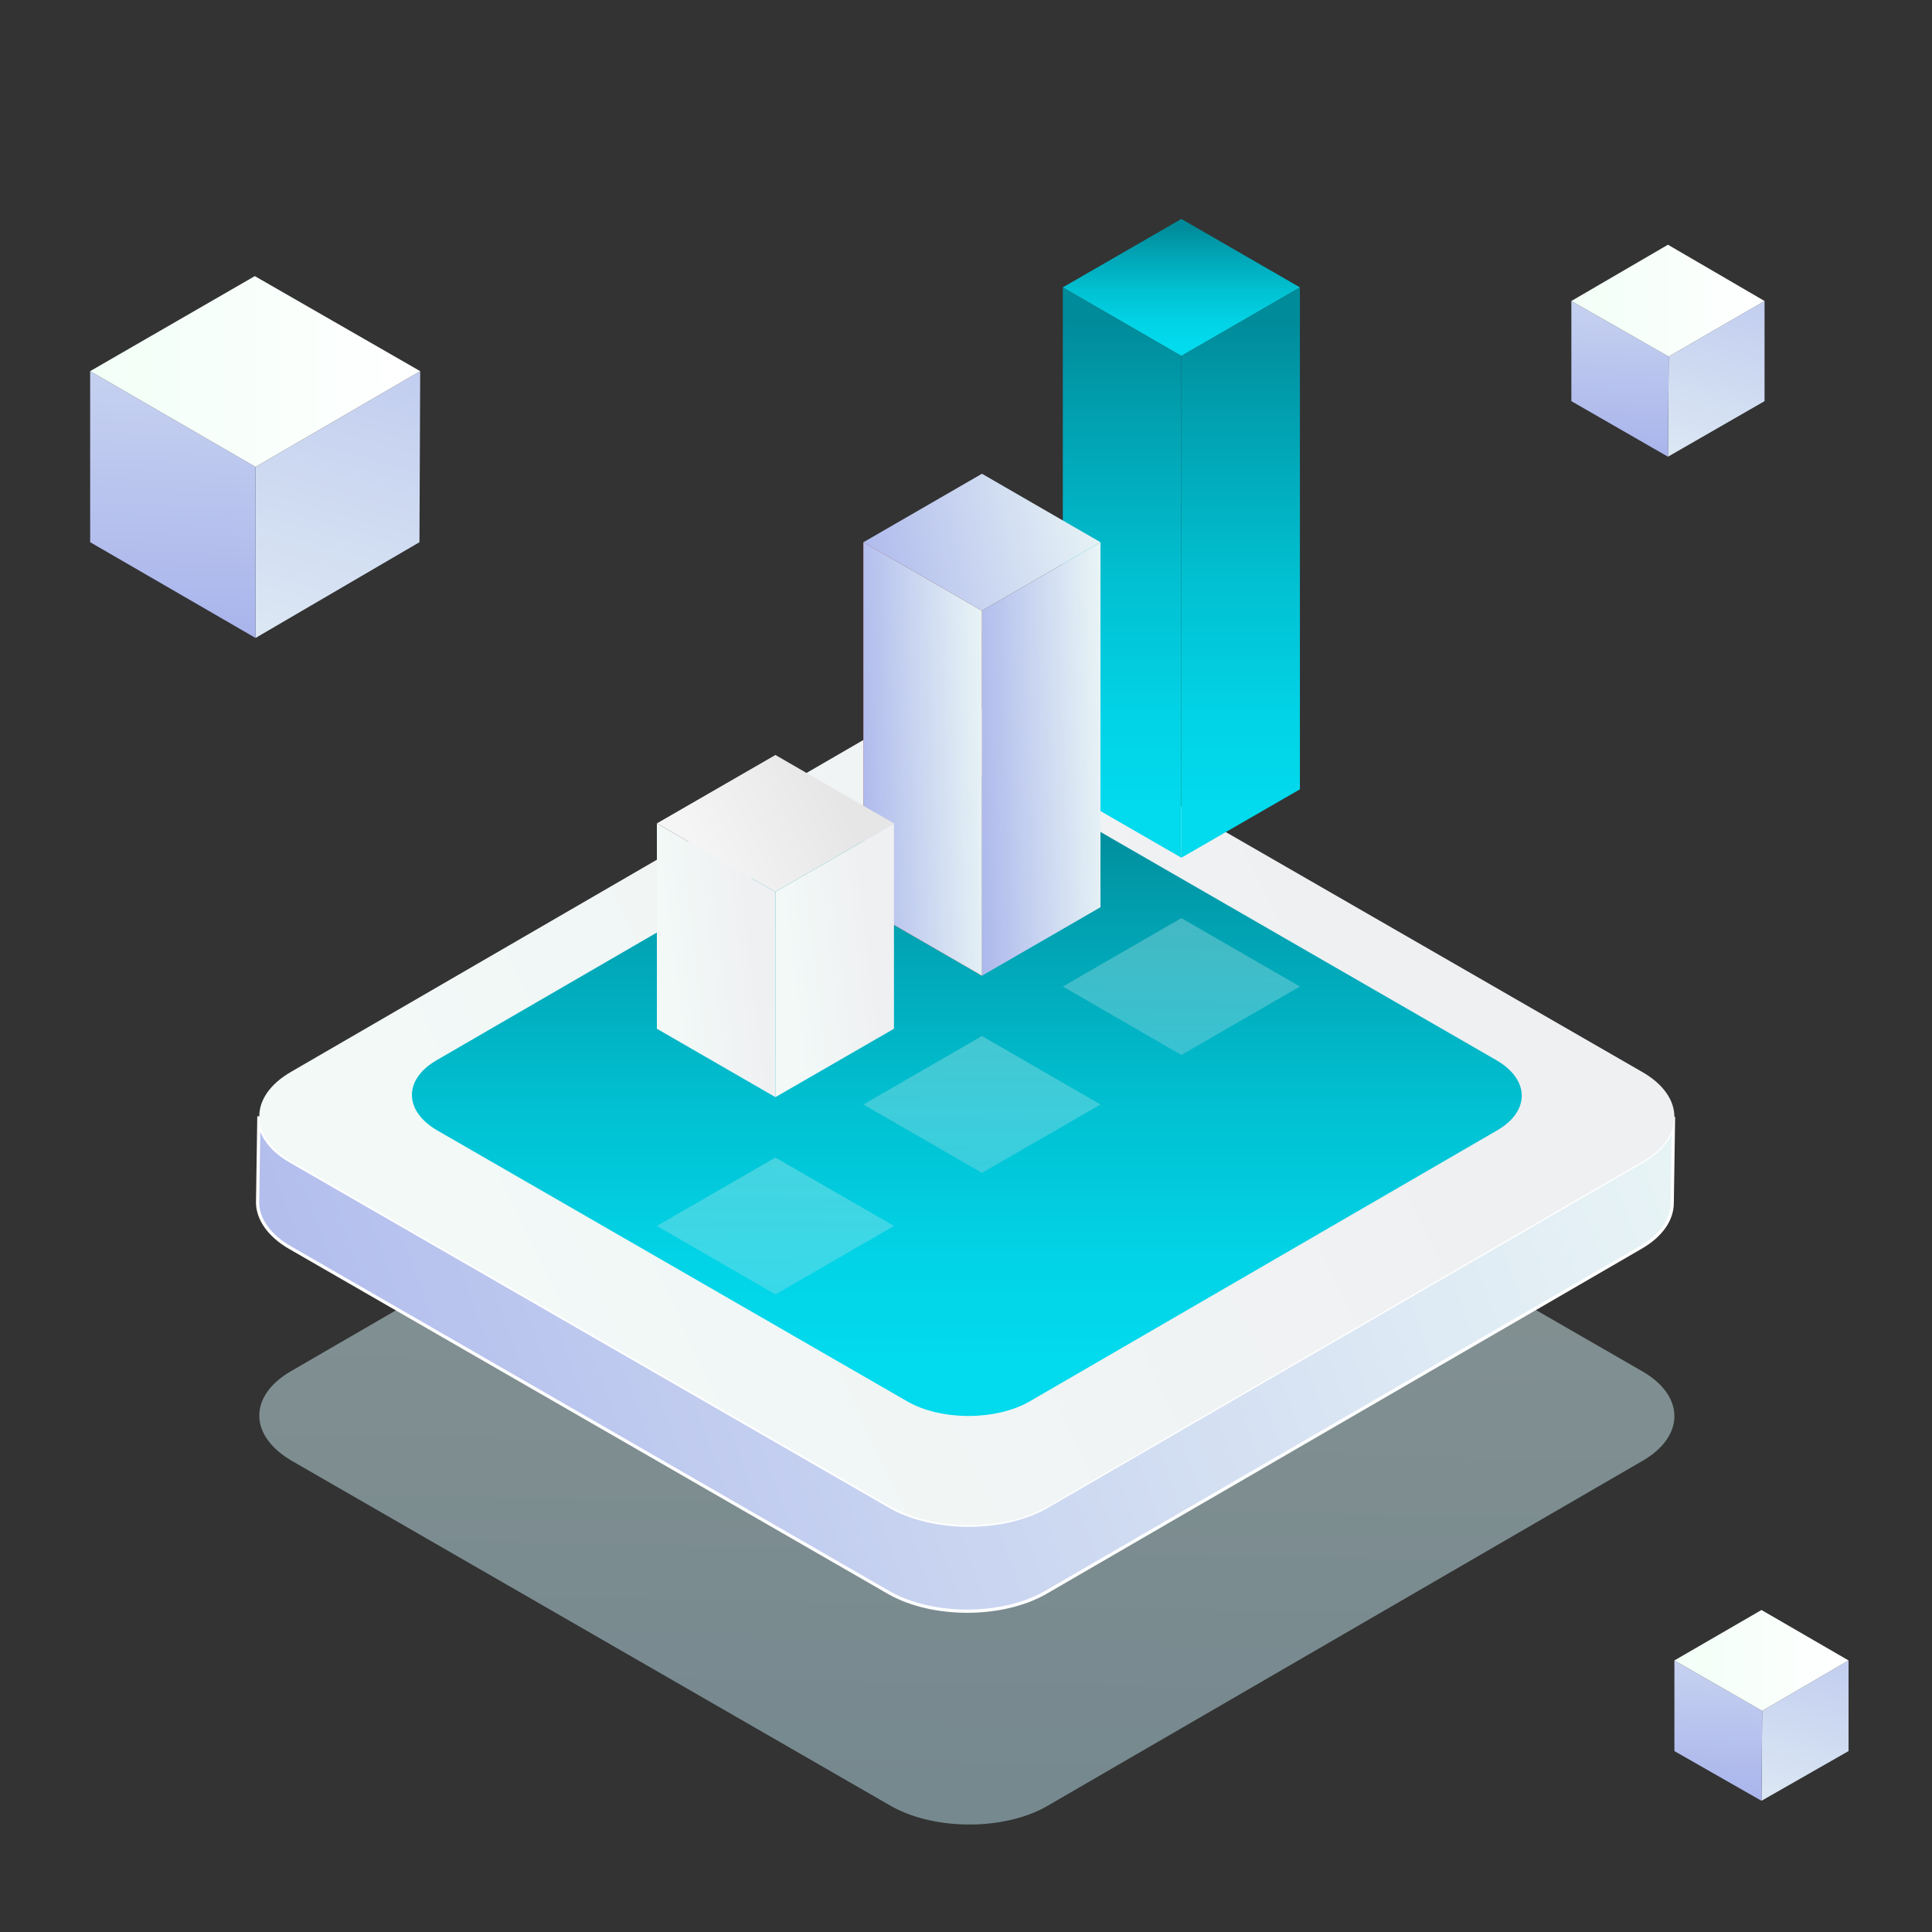 <svg width="300" height="300" viewBox="0 0 300 300" fill="none" xmlns="http://www.w3.org/2000/svg">
<rect x="0" y="0" width="300" height="300" fill="#333333" stroke="none"/>
<path opacity="0.5" d="M254.938 212.893C261.67 216.707 261.67 223.031 255.039 226.846L162.592 280.449C155.96 284.263 145.108 284.263 138.375 280.449L45.326 226.846C38.593 222.931 38.593 216.707 45.225 212.893L137.672 159.289C144.304 155.475 155.156 155.475 161.889 159.289L254.938 212.893Z" fill="url(#paint0_linear_2681_1028)"/>
<path d="M254.938 180.369L162.492 233.973C155.859 237.787 145.008 237.787 138.274 233.973L45.225 180.369C41.809 178.462 40.201 175.852 40.201 173.342L40 186.693C40 189.203 41.708 191.813 45.024 193.72L138.074 247.324C144.806 251.138 155.558 251.138 162.29 247.324L254.737 193.72C258.054 191.813 259.661 189.303 259.661 186.794L259.862 173.443C259.963 175.953 258.254 178.462 254.938 180.369Z" fill="url(#paint1_linear_2681_1028)"/>
<path d="M254.938 180.369L162.492 233.973C155.859 237.787 145.008 237.787 138.274 233.973L45.225 180.369C41.809 178.462 40.201 175.852 40.201 173.342L40 186.693C40 189.203 41.708 191.813 45.024 193.72L138.074 247.324C144.806 251.138 155.558 251.138 162.29 247.324L254.737 193.72C258.054 191.813 259.661 189.303 259.661 186.794L259.862 173.443C259.963 175.953 258.254 178.462 254.938 180.369Z" fill="url(#paint2_linear_2681_1028)" stroke="white" stroke-width="0.5" stroke-miterlimit="10"/>
<path d="M254.938 166.416C261.67 170.231 261.67 176.555 255.039 180.369L162.592 233.973C155.96 237.787 145.108 237.787 138.375 233.973L45.326 180.369C38.593 176.454 38.593 170.231 45.225 166.416L137.672 112.813C144.304 108.999 155.156 108.999 161.889 112.813L254.938 166.416Z" fill="url(#paint3_linear_2681_1028)"/>
<path d="M232.329 164.61C237.555 167.621 237.654 172.539 232.43 175.552L159.879 217.611C154.654 220.622 146.112 220.622 140.888 217.611L67.935 175.552C62.71 172.539 62.609 167.621 67.834 164.61L140.385 122.55C145.61 119.539 154.152 119.539 159.376 122.55L232.329 164.61Z" fill="url(#paint4_linear_2681_1028)"/>
<path d="M65.246 57.631L65.132 84.192L39.68 99.062V72.5L65.246 57.631Z" fill="url(#paint5_linear_2681_1028)"/>
<path d="M39.68 72.5V99.062L14 84.192V57.631L39.68 72.5Z" fill="url(#paint6_linear_2681_1028)"/>
<path d="M65.246 57.631L39.68 72.5L14 57.631L39.566 42.874L65.246 57.631Z" fill="url(#paint7_linear_2681_1028)"/>
<path d="M273.998 46.74V62.291L258.999 70.918L259.113 55.367L273.998 46.74Z" fill="url(#paint8_linear_2681_1028)"/>
<path d="M259.113 55.367L258.999 70.918L244 62.291V46.74L259.113 55.367Z" fill="url(#paint9_linear_2681_1028)"/>
<path d="M273.998 46.74L259.113 55.367L244 46.74L258.999 38L273.998 46.74Z" fill="url(#paint10_linear_2681_1028)"/>
<path d="M287.043 257.832V271.907L273.521 279.626L273.635 265.664L287.043 257.832Z" fill="url(#paint11_linear_2681_1028)"/>
<path d="M273.635 265.664L273.521 279.626L260 271.907V257.832L273.635 265.664Z" fill="url(#paint12_linear_2681_1028)"/>
<path d="M287.043 257.832L273.635 265.664L260 257.832L273.521 250L287.043 257.832Z" fill="url(#paint13_linear_2681_1028)"/>
<path opacity="0.3" d="M165.034 153.185L183.441 142.565L201.848 153.185L183.441 163.82L165.034 153.185Z" fill="url(#paint14_linear_2681_1028)"/>
<path opacity="0.3" d="M102 190.365L120.407 179.745L138.814 190.365L120.407 201L102 190.365Z" fill="url(#paint15_linear_2681_1028)"/>
<path opacity="0.3" d="M134.069 171.508L152.476 160.873L170.883 171.508L152.476 182.128L134.069 171.508Z" fill="url(#paint16_linear_2681_1028)"/>
<path d="M183.441 133.185V55.255L165.034 44.62V122.565L183.441 133.185Z" fill="url(#paint17_linear_2681_1028)"/>
<path d="M183.441 55.255L201.848 44.62V122.565L183.441 133.185V55.255Z" fill="url(#paint18_linear_2681_1028)"/>
<path d="M165.034 44.62L183.441 34L201.848 44.62L183.441 55.255L165.034 44.62Z" fill="url(#paint19_linear_2681_1028)"/>
<path d="M152.476 151.508V94.833L134.069 84.198V140.873L152.476 151.508Z" fill="#C13D1A"/>
<path d="M152.476 94.833L170.883 84.198V140.873L152.476 151.508V94.833Z" fill="url(#paint20_linear_2681_1028)"/>
<path d="M152.476 151.508V94.833L134.069 84.198V140.873L152.476 151.508Z" fill="url(#paint21_linear_2681_1028)"/>
<path d="M120.407 170.365V138.49L102 127.855V159.745L120.407 170.365Z" fill="url(#paint22_linear_2681_1028)"/>
<path d="M120.407 138.49L138.814 127.855V159.745L120.407 170.365V138.49Z" fill="url(#paint23_linear_2681_1028)"/>
<path d="M102 127.855L120.407 117.235L138.814 127.855L120.407 138.49L102 127.855Z" fill="url(#paint24_linear_2681_1028)"/>
<path d="M134.069 84.198L152.476 73.563L170.883 84.198L152.476 94.833L134.069 84.198Z" fill="url(#paint25_linear_2681_1028)"/>
<defs>
<linearGradient id="paint0_linear_2681_1028" x1="147.715" y1="345.453" x2="153.014" y2="69.665" gradientUnits="userSpaceOnUse">
<stop stop-color="#A6D5E8"/>
<stop offset="0.106" stop-color="#AFDAEA"/>
<stop offset="0.703" stop-color="#DFF5F3"/>
<stop offset="1" stop-color="#F2FFF7"/>
</linearGradient>
<linearGradient id="paint1_linear_2681_1028" x1="3.938" y1="245.332" x2="300.273" y2="139.175" gradientUnits="userSpaceOnUse">
<stop stop-color="#A3AEEB"/>
<stop offset="0.154" stop-color="#B1BCED"/>
<stop offset="0.719" stop-color="#E0ECF4"/>
<stop offset="1" stop-color="#F2FFF7"/>
</linearGradient>
<linearGradient id="paint2_linear_2681_1028" x1="3.938" y1="245.332" x2="300.273" y2="139.175" gradientUnits="userSpaceOnUse">
<stop stop-color="#A3AEEB"/>
<stop offset="0.154" stop-color="#B1BCED"/>
<stop offset="0.719" stop-color="#E0ECF4"/>
<stop offset="1" stop-color="#F2FFF7"/>
</linearGradient>
<linearGradient id="paint3_linear_2681_1028" x1="80.061" y1="206.338" x2="208.494" y2="145.773" gradientUnits="userSpaceOnUse">
<stop stop-color="#F2F9F7"/>
<stop offset="1" stop-color="#EFF0F2"/>
</linearGradient>
<linearGradient id="paint4_linear_2681_1028" x1="150.132" y1="126.258" x2="150.132" y2="211.198" gradientUnits="userSpaceOnUse">
<stop stop-color="#008B9A"/>
<stop offset="0.195" stop-color="#01A0B0"/>
<stop offset="0.531" stop-color="#01C0D1"/>
<stop offset="0.812" stop-color="#02D3E6"/>
<stop offset="1" stop-color="#02DAED"/>
</linearGradient>
<linearGradient id="paint5_linear_2681_1028" x1="73.707" y1="4.344" x2="32.472" y2="148.106" gradientUnits="userSpaceOnUse">
<stop stop-color="#A3AEEB"/>
<stop offset="0.154" stop-color="#B1BCED"/>
<stop offset="0.719" stop-color="#E0ECF4"/>
<stop offset="1" stop-color="#F2FFF7"/>
</linearGradient>
<linearGradient id="paint6_linear_2681_1028" x1="25.514" y1="106.031" x2="31.2" y2="-12.091" gradientUnits="userSpaceOnUse">
<stop stop-color="#A3AEEB"/>
<stop offset="0.154" stop-color="#B1BCED"/>
<stop offset="0.719" stop-color="#E0ECF4"/>
<stop offset="1" stop-color="#F2FFF7"/>
</linearGradient>
<linearGradient id="paint7_linear_2681_1028" x1="14.032" y1="57.664" x2="65.207" y2="57.664" gradientUnits="userSpaceOnUse">
<stop stop-color="#F2FFF7"/>
<stop offset="1" stop-color="white"/>
</linearGradient>
<linearGradient id="paint8_linear_2681_1028" x1="279.025" y1="15.393" x2="254.822" y2="99.777" gradientUnits="userSpaceOnUse">
<stop stop-color="#A3AEEB"/>
<stop offset="0.154" stop-color="#B1BCED"/>
<stop offset="0.719" stop-color="#E0ECF4"/>
<stop offset="1" stop-color="#F2FFF7"/>
</linearGradient>
<linearGradient id="paint9_linear_2681_1028" x1="250.737" y1="75.081" x2="254.075" y2="5.746" gradientUnits="userSpaceOnUse">
<stop stop-color="#A3AEEB"/>
<stop offset="0.154" stop-color="#B1BCED"/>
<stop offset="0.719" stop-color="#E0ECF4"/>
<stop offset="1" stop-color="#F2FFF7"/>
</linearGradient>
<linearGradient id="paint10_linear_2681_1028" x1="243.998" y1="46.691" x2="274.036" y2="46.691" gradientUnits="userSpaceOnUse">
<stop stop-color="#F2FFF7"/>
<stop offset="1" stop-color="white"/>
</linearGradient>
<linearGradient id="paint11_linear_2681_1028" x1="291.543" y1="229.676" x2="269.766" y2="305.598" gradientUnits="userSpaceOnUse">
<stop stop-color="#A3AEEB"/>
<stop offset="0.154" stop-color="#B1BCED"/>
<stop offset="0.719" stop-color="#E0ECF4"/>
<stop offset="1" stop-color="#F2FFF7"/>
</linearGradient>
<linearGradient id="paint12_linear_2681_1028" x1="266.092" y1="283.378" x2="269.095" y2="220.996" gradientUnits="userSpaceOnUse">
<stop stop-color="#A3AEEB"/>
<stop offset="0.154" stop-color="#B1BCED"/>
<stop offset="0.719" stop-color="#E0ECF4"/>
<stop offset="1" stop-color="#F2FFF7"/>
</linearGradient>
<linearGradient id="paint13_linear_2681_1028" x1="260.028" y1="257.835" x2="287.054" y2="257.835" gradientUnits="userSpaceOnUse">
<stop stop-color="#F2FFF7"/>
<stop offset="1" stop-color="white"/>
</linearGradient>
<linearGradient id="paint14_linear_2681_1028" x1="183.036" y1="174.23" x2="183.924" y2="128.03" gradientUnits="userSpaceOnUse">
<stop stop-color="#A6D5E8"/>
<stop offset="0.106" stop-color="#AFDAEA"/>
<stop offset="0.703" stop-color="#DFF5F3"/>
<stop offset="1" stop-color="#F2FFF7"/>
</linearGradient>
<linearGradient id="paint15_linear_2681_1028" x1="120.002" y1="211.41" x2="120.89" y2="165.21" gradientUnits="userSpaceOnUse">
<stop stop-color="#A6D5E8"/>
<stop offset="0.106" stop-color="#AFDAEA"/>
<stop offset="0.703" stop-color="#DFF5F3"/>
<stop offset="1" stop-color="#F2FFF7"/>
</linearGradient>
<linearGradient id="paint16_linear_2681_1028" x1="152.071" y1="192.538" x2="152.959" y2="146.339" gradientUnits="userSpaceOnUse">
<stop stop-color="#A6D5E8"/>
<stop offset="0.106" stop-color="#AFDAEA"/>
<stop offset="0.703" stop-color="#DFF5F3"/>
<stop offset="1" stop-color="#F2FFF7"/>
</linearGradient>
<linearGradient id="paint17_linear_2681_1028" x1="174.238" y1="49.926" x2="174.238" y2="125.473" gradientUnits="userSpaceOnUse">
<stop stop-color="#008B9A"/>
<stop offset="0.195" stop-color="#01A0B0"/>
<stop offset="0.531" stop-color="#01C0D1"/>
<stop offset="0.812" stop-color="#02D3E6"/>
<stop offset="1" stop-color="#02DAED"/>
</linearGradient>
<linearGradient id="paint18_linear_2681_1028" x1="192.645" y1="49.926" x2="192.645" y2="125.473" gradientUnits="userSpaceOnUse">
<stop stop-color="#008B9A"/>
<stop offset="0.195" stop-color="#01A0B0"/>
<stop offset="0.531" stop-color="#01C0D1"/>
<stop offset="0.812" stop-color="#02D3E6"/>
<stop offset="1" stop-color="#02DAED"/>
</linearGradient>
<linearGradient id="paint19_linear_2681_1028" x1="183.441" y1="35.273" x2="183.441" y2="53.404" gradientUnits="userSpaceOnUse">
<stop stop-color="#008B9A"/>
<stop offset="0.195" stop-color="#01A0B0"/>
<stop offset="0.531" stop-color="#01C0D1"/>
<stop offset="0.812" stop-color="#02D3E6"/>
<stop offset="1" stop-color="#02DAED"/>
</linearGradient>
<linearGradient id="paint20_linear_2681_1028" x1="149.457" y1="147.258" x2="177.417" y2="146.301" gradientUnits="userSpaceOnUse">
<stop stop-color="#A3AEEB"/>
<stop offset="0.154" stop-color="#B1BCED"/>
<stop offset="0.719" stop-color="#E0ECF4"/>
<stop offset="1" stop-color="#F2FFF7"/>
</linearGradient>
<linearGradient id="paint21_linear_2681_1028" x1="131.05" y1="147.258" x2="159.01" y2="146.301" gradientUnits="userSpaceOnUse">
<stop stop-color="#A3AEEB"/>
<stop offset="0.154" stop-color="#B1BCED"/>
<stop offset="0.719" stop-color="#E0ECF4"/>
<stop offset="1" stop-color="#F2FFF7"/>
</linearGradient>
<linearGradient id="paint22_linear_2681_1028" x1="105.334" y1="160.148" x2="118.305" y2="158.619" gradientUnits="userSpaceOnUse">
<stop stop-color="#F2F9F7"/>
<stop offset="1" stop-color="#EFF0F2"/>
</linearGradient>
<linearGradient id="paint23_linear_2681_1028" x1="123.741" y1="160.148" x2="136.712" y2="158.619" gradientUnits="userSpaceOnUse">
<stop stop-color="#F2F9F7"/>
<stop offset="1" stop-color="#EFF0F2"/>
</linearGradient>
<linearGradient id="paint24_linear_2681_1028" x1="108.668" y1="133.381" x2="130.184" y2="123.234" gradientUnits="userSpaceOnUse">
<stop stop-color="#F5F5F5"/>
<stop offset="1" stop-color="#E6E6E6"/>
</linearGradient>
<linearGradient id="paint25_linear_2681_1028" x1="128.031" y1="93.49" x2="181.505" y2="81.902" gradientUnits="userSpaceOnUse">
<stop stop-color="#A3AEEB"/>
<stop offset="0.154" stop-color="#B1BCED"/>
<stop offset="0.719" stop-color="#E0ECF4"/>
<stop offset="1" stop-color="#F2FFF7"/>
</linearGradient>
</defs>
</svg>
